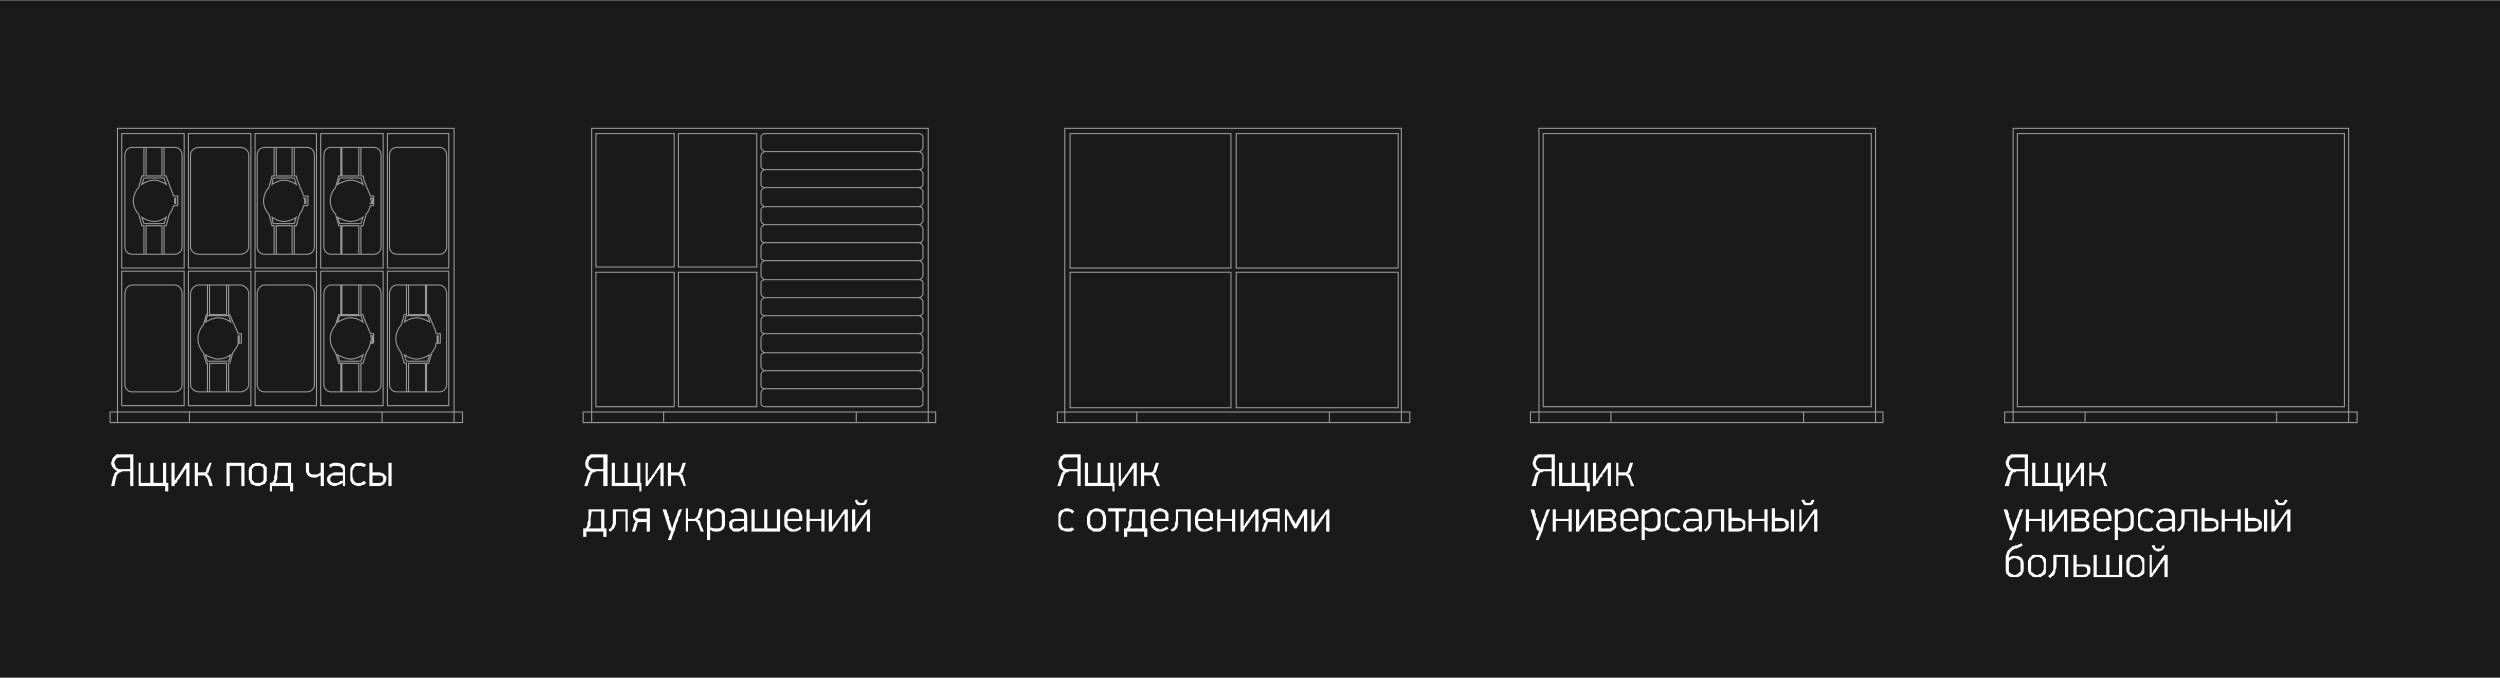 <?xml version="1.0" encoding="UTF-8"?>
<!DOCTYPE svg PUBLIC "-//W3C//DTD SVG 1.0//EN" "http://www.w3.org/TR/2001/REC-SVG-20010904/DTD/svg10.dtd">
<!-- Creator: CorelDRAW X8 -->
<svg xmlns="http://www.w3.org/2000/svg" xml:space="preserve" width="2729px" height="740px" version="1.0" style="shape-rendering:geometricPrecision; text-rendering:geometricPrecision; image-rendering:optimizeQuality; fill-rule:evenodd; clip-rule:evenodd"
viewBox="0 0 2362 640"
 xmlns:xlink="http://www.w3.org/1999/xlink">
 <defs>
  <style type="text/css">
   <![CDATA[
    .str0 {stroke:#999999;stroke-width:1.023}
    .fil1 {fill:none}
    .fil0 {fill:#1A1A1A}
    .fil2 {fill:white;fill-rule:nonzero}
   ]]>
  </style>
 </defs>
 <g id="Слой_x0020_1">
  <rect class="fil0" width="2362" height="640"/>
 </g>
 <g id="Слой_x0020_1_0">
  <g>
   <path class="fil1 str0" d="M1006 399l318 0 0 -278 -318 0 0 278zm-7 0l333 0 0 -10 -333 0 0 10zm75 0l182 0 0 -10 -182 0 0 10zm-515 0l318 0 0 -278 -318 0 0 278zm-8 0l333 0 0 -10 -333 0 0 10zm76 0l182 0 0 -10 -182 0 0 10zm-64 -147l74 0 0 -126 -74 0 0 126zm152 0l-74 0 0 -126 74 0 0 126zm-152 5l74 0 0 127 -74 0 0 -127zm152 0l-74 0 0 127 74 0 0 -127zm8 -131l145 0c2,0 4,1 4,3l0 10c0,2 -2,4 -4,4l-145 0c-2,0 -4,-2 -4,-4l0 -10c0,-2 2,-3 4,-3zm0 34l145 0c2,0 4,-1 4,-3l0 -10c0,-2 -2,-4 -4,-4l-145 0c-2,0 -4,2 -4,4l0 10c0,2 2,3 4,3zm0 35l145 0c2,0 4,-2 4,-4l0 -10c0,-2 -2,-4 -4,-4l-145 0c-2,0 -4,2 -4,4l0 10c0,2 2,4 4,4zm0 -35l145 0c2,0 4,2 4,4l0 10c0,2 -2,3 -4,3l-145 0c-2,0 -4,-1 -4,-3l0 -10c0,-2 2,-4 4,-4zm0 104l145 0c2,0 4,-2 4,-4l0 -10c0,-2 -2,-4 -4,-4l-145 0c-2,0 -4,2 -4,4l0 10c0,2 2,4 4,4zm0 -35l145 0c2,0 4,2 4,4l0 10c0,2 -2,3 -4,3l-145 0c-2,0 -4,-1 -4,-3l0 -10c0,-2 2,-4 4,-4zm0 -34l145 0c2,0 4,1 4,3l0 10c0,2 -2,4 -4,4l-145 0c-2,0 -4,-2 -4,-4l0 -10c0,-2 2,-3 4,-3zm0 34l145 0c2,0 4,-1 4,-3l0 -10c0,-2 -2,-4 -4,-4l-145 0c-2,0 -4,2 -4,4l0 10c0,2 2,3 4,3zm0 138l145 0c2,0 4,2 4,4l0 10c0,2 -2,3 -4,3l-145 0c-2,0 -4,-1 -4,-3l0 -10c0,-2 2,-4 4,-4zm0 -34l145 0c2,0 4,1 4,3l0 10c0,2 -2,4 -4,4l-145 0c-2,0 -4,-2 -4,-4l0 -10c0,-2 2,-3 4,-3zm0 34l145 0c2,0 4,-1 4,-3l0 -10c0,-2 -2,-4 -4,-4l-145 0c-2,0 -4,2 -4,4l0 10c0,2 2,3 4,3zm0 -103l145 0c2,0 4,1 4,3l0 10c0,2 -2,4 -4,4l-145 0c-2,0 -4,-2 -4,-4l0 -10c0,-2 2,-3 4,-3zm0 34l145 0c2,0 4,-1 4,-3l0 -10c0,-2 -2,-4 -4,-4l-145 0c-2,0 -4,2 -4,4l0 10c0,2 2,3 4,3zm0 35l145 0c2,0 4,-2 4,-4l0 -10c0,-2 -2,-4 -4,-4l-145 0c-2,0 -4,2 -4,4l0 10c0,2 2,4 4,4zm0 -35l145 0c2,0 4,2 4,4l0 10c0,2 -2,3 -4,3l-145 0c-2,0 -4,-1 -4,-3l0 -10c0,-2 2,-4 4,-4zm-612 101l318 0 0 -278 -318 0 0 278zm-7 0l333 0 0 -10 -333 0 0 10zm75 0l182 0 0 -10 -182 0 0 10zm-64 -146l59 0 0 -127 -59 0 0 127zm10 -114l40 0c4,0 7,3 7,7l0 87c0,4 -3,7 -7,7l-40 0c-4,0 -7,-3 -7,-7l0 -87c0,-4 3,-7 7,-7zm43 55l0 -9 -4 0c-1,-3 -5,-13 -7,-19l-2 0 0 -27 -2 0 0 27 -15 0 0 -27 -2 0 0 27 -2 0 -3 11 0 0c-3,3 -5,8 -5,13 0,4 2,9 5,12l0 0 3 11 2 0 0 27 2 0 0 -27 15 0 0 27 2 0 0 -27 2 0 3 -11 0 0c2,-2 3,-5 4,-8l4 0zm-2 -7l0 5 -1 0c0,0 0,-1 0,-2 0,-1 0,-2 0,-3l1 0zm-30 -19l19 0 2 6c-3,-2 -7,-4 -11,-4 -5,0 -9,2 -12,4l2 -6zm19 43l-19 0 -2 -6c3,2 7,4 12,4 4,0 8,-2 11,-4l-2 6zm23 42l59 0 0 -127 -59 0 0 127zm10 -114l39 0c4,0 8,3 8,7l0 87c0,4 -4,7 -8,7l-39 0c-4,0 -8,-3 -8,-7l0 -87c0,-4 4,-7 8,-7zm53 114l58 0 0 -127 -58 0 0 127zm9 -114l40 0c4,0 7,3 7,7l0 87c0,4 -3,7 -7,7l-40 0c-4,0 -7,-3 -7,-7l0 -87c0,-4 3,-7 7,-7zm53 114l59 0 0 -127 -59 0 0 127zm10 -114l40 0c4,0 7,3 7,7l0 87c0,4 -3,7 -7,7l-40 0c-4,0 -7,-3 -7,-7l0 -87c0,-4 3,-7 7,-7zm53 114l58 0 0 -127 -58 0 0 127zm9 -114l40 0c4,0 7,3 7,7l0 87c0,4 -3,7 -7,7l-40 0c-4,0 -7,-3 -7,-7l0 -87c0,-4 3,-7 7,-7zm-260 244l59 0 0 -127 -59 0 0 127zm10 -114l40 0c4,0 7,4 7,8l0 86c0,4 -3,7 -7,7l-40 0c-4,0 -7,-3 -7,-7l0 -86c0,-4 3,-8 7,-8zm53 114l59 0 0 -127 -59 0 0 127zm10 -114l39 0c4,0 8,4 8,8l0 86c0,4 -4,7 -8,7l-39 0c-4,0 -8,-3 -8,-7l0 -86c0,-4 4,-8 8,-8zm53 114l58 0 0 -127 -58 0 0 127zm9 -114l40 0c4,0 7,4 7,8l0 86c0,4 -3,7 -7,7l-40 0c-4,0 -7,-3 -7,-7l0 -86c0,-4 3,-8 7,-8zm174 114l-58 0 0 -127 58 0 0 127zm-9 -114l-40 0c-4,0 -7,4 -7,8l0 86c0,4 3,7 7,7l40 0c4,0 7,-3 7,-7l0 -86c0,-4 -3,-8 -7,-8zm-53 114l-59 0 0 -127 59 0 0 127zm-9 -114l-40 0c-4,0 -7,4 -7,8l0 86c0,4 3,7 7,7l40 0c4,0 7,-3 7,-7l0 -86c0,-4 -3,-8 -7,-8zm-62 -75l0 -9 -4 0c-1,-3 -6,-13 -7,-19l-2 0 0 -27 -2 0 0 27 -15 0 0 -27 -2 0 0 27 -2 0 -3 11 0 0c-3,3 -5,8 -5,13 0,4 2,9 5,12l0 0 3 11 2 0 0 27 2 0 0 -27 15 0 0 27 2 0 0 -27 2 0 3 -11 0 0c2,-2 3,-5 4,-8l4 0zm-2 -7l0 5 -2 0c1,0 1,-1 1,-2 0,-1 0,-2 -1,-3l2 0zm-31 -19l20 0 2 6c-3,-2 -7,-4 -12,-4 -4,0 -8,2 -11,4l1 -6zm20 43l-20 0 -1 -6c3,2 7,4 11,4 5,0 9,-2 12,-4l-2 6zm75 -17l0 -9 -3 0c-1,-3 -6,-13 -7,-19l-2 0 0 -27 -2 0 0 27 -16 0 0 -27 -1 0 0 27 -2 0 -3 11 0 0c-3,3 -5,8 -5,13 0,4 2,9 5,12l0 0 3 11 2 0 0 27 1 0 0 -27 16 0 0 27 2 0 0 -27 2 0 3 -11 0 0c2,-2 3,-5 4,-8l3 0zm-1 -7l0 5 -2 0c0,0 1,-1 1,-2 0,-1 -1,-2 -1,-3l2 0zm-31 -19l20 0 2 6c-3,-2 -7,-4 -12,-4 -4,0 -8,2 -12,4l2 -6zm20 43l-20 0 -2 -6c4,2 8,4 12,4 5,0 9,-2 12,-4l-2 6zm-113 113l0 -9 -3 0c-1,-3 -6,-13 -8,-18l-1 0 0 -28 -2 0 0 28 -16 0 0 -28 -2 0 0 28 -1 0 -3 10 0 0c-3,3 -5,8 -5,13 0,5 2,9 5,13l0 0 3 10 1 0 0 27 2 0 0 -27 16 0 0 27 2 0 0 -27 1 0 3 -10 0 0c2,-3 4,-5 5,-9l3 0zm-2 -7l0 6 -1 0c0,-1 0,-2 0,-3 0,-1 0,-2 0,-3l1 0zm-30 -19l20 0 2 6c-3,-2 -7,-4 -12,-4 -4,0 -8,2 -12,4l2 -6zm20 43l-20 0 -2 -6c4,2 8,4 12,4 5,0 9,-2 12,-4l-2 6zm137 -17l0 -9 -3 0c-1,-3 -6,-13 -7,-18l-2 0 0 -28 -2 0 0 28 -16 0 0 -28 -1 0 0 28 -2 0 -3 10 0 0c-3,3 -5,8 -5,13 0,5 2,9 5,13l0 0 3 10 2 0 0 27 1 0 0 -27 16 0 0 27 2 0 0 -27 2 0 3 -10 0 0c2,-3 3,-5 4,-9l3 0zm-1 -7l0 6 -2 0c0,-1 1,-2 1,-3 0,-1 -1,-2 -1,-3l2 0zm-31 -19l20 0 2 6c-3,-2 -7,-4 -12,-4 -4,0 -8,2 -12,4l2 -6zm20 43l-20 0 -2 -6c4,2 8,4 12,4 5,0 9,-2 12,-4l-2 6zm75 -17l0 -9 -4 0c0,-3 -5,-13 -7,-18l-2 0 0 -28 -1 0 0 28 -16 0 0 -28 -2 0 0 28 -2 0 -3 10 0 0c-3,3 -5,8 -5,13 0,5 2,9 5,13l0 0 3 10 2 0 0 27 2 0 0 -27 16 0 0 27 1 0 0 -27 2 0 3 -10 0 0c2,-3 4,-5 4,-9l4 0zm-2 -7l0 6 -1 0c0,-1 0,-2 0,-3 0,-1 0,-2 0,-3l1 0zm-30 -19l20 0 2 6c-4,-2 -8,-4 -12,-4 -5,0 -9,2 -12,4l2 -6zm20 43l-20 0 -2 -6c3,2 7,4 12,4 4,0 8,-2 12,-4l-2 6zm1050 58l318 0 0 -278 -318 0 0 278zm-8 0l333 0 0 -10 -333 0 0 10zm76 0l182 0 0 -10 -182 0 0 10zm-64 -15l310 0 0 -258 -310 0 0 258zm444 15l317 0 0 -278 -317 0 0 278zm-8 0l333 0 0 -10 -333 0 0 10zm76 0l181 0 0 -10 -181 0 0 10zm-64 -15l309 0 0 -258 -309 0 0 258zm-738 -258l153 0 0 127 -153 0 0 -127zm-5 0l-152 0 0 127 152 0 0 -127zm0 259l-152 0 0 -128 152 0 0 128zm5 0l153 0 0 -128 -153 0 0 128z"/>
  </g>
  <path class="fil2" d="M105 437c0,-1 1,-2 1,-3 0,-1 1,-2 2,-3 0,0 1,-1 2,-2 1,0 2,0 4,0l12 0 0 30 -3 0 0 -14 -7 0c-1,0 -1,1 -2,1 0,0 -1,0 -1,0 -1,1 -1,1 -2,2 0,0 -1,1 -1,2l-2 9 -3 0 2 -9c1,-1 1,-2 1,-3 1,-1 2,-2 3,-2 -2,-1 -3,-2 -4,-3 -1,-1 -2,-3 -2,-5zm3 0c0,1 1,2 1,3 0,1 1,1 1,2 1,0 1,0 2,1 1,0 2,0 3,0l8 0 0 -11 -9 0c-1,0 -3,0 -4,1 -1,1 -2,3 -2,4zm48 22l-25 0 0 -22 2 0 0 19 9 0 0 -19 3 0 0 19 9 0 0 -19 3 0 0 19 2 0 0 8 -3 0 0 -5zm9 -5c0,0 0,-1 1,-1 0,-1 1,-2 1,-2 1,-1 1,-1 1,-2 1,-1 1,-1 1,-1l7 -11 3 0 0 22 -3 0 0 -17 0 0c0,0 0,1 -1,1 0,1 -1,1 -1,2 -1,1 -1,1 -1,2 -1,0 -1,1 -1,1 -1,1 -1,1 -1,2 -1,0 -1,1 -1,1 -1,1 -1,2 -2,2 0,1 -1,2 -1,3 -1,0 -1,1 -2,1 0,1 0,1 0,2l-3 0 0 -22 3 0 0 17 0 0zm19 5l0 -22 3 0 0 9 4 0c1,0 1,0 1,0 1,0 1,0 2,0 0,0 0,-1 1,-1 0,0 0,-1 0,-2l3 -6 2 0 -2 6c0,1 -1,2 -1,3 0,1 -1,1 -2,1 1,1 2,1 2,2 1,1 1,2 2,3l2 7 -3 0 -2 -7c0,0 -1,-1 -1,-1 0,-1 -1,-1 -1,-1 0,-1 -1,-1 -1,-1 0,0 -1,0 -1,0l-5 0 0 10 -3 0zm44 0l0 -19 -11 0 0 19 -3 0 0 -22 17 0 0 22 -3 0zm24 -8c0,1 0,2 0,3 -1,1 -1,2 -2,3 -1,0 -2,1 -3,1 -1,1 -2,1 -3,1 -2,0 -3,0 -4,-1 -1,0 -2,-1 -3,-1 0,-1 -1,-2 -1,-3 -1,-1 -1,-2 -1,-3l0 -6c0,-1 0,-3 1,-4 0,0 1,-1 2,-2 0,-1 1,-1 2,-1 1,-1 2,-1 4,-1 1,0 2,0 3,1 1,0 2,0 3,1 1,1 1,2 2,2 0,1 0,3 0,4l0 6zm-3 -6c0,-1 0,-2 0,-2 0,-1 -1,-2 -1,-2 -1,-1 -2,-1 -2,-1 -1,0 -2,0 -2,0 -1,0 -2,0 -2,0 -1,0 -2,0 -2,1 -1,0 -1,1 -2,2 0,0 0,1 0,2l0 5c0,1 0,2 0,3 1,1 1,1 2,2 0,0 1,1 1,1 1,0 2,0 3,0 0,0 1,0 2,0 0,0 1,-1 2,-1 0,-1 1,-1 1,-2 0,-1 0,-2 0,-3l0 -5zm26 11c0,0 1,0 1,0 0,0 0,0 1,0l0 8 -3 0 0 -5 -17 0 0 5 -2 0 0 -8c0,0 0,0 1,0 0,0 0,0 0,0 1,0 1,-1 2,-1 0,-1 0,-1 1,-2 0,-1 0,-2 0,-3 0,-1 1,-2 1,-4 0,-1 0,-3 0,-4 0,-2 0,-3 0,-5l15 0 0 19zm-3 -16l-9 0 -1 6c0,3 0,5 0,6 -1,2 -1,3 -2,4l12 0 0 -16zm24 11c-2,0 -4,-1 -5,-2 -1,-1 -2,-3 -2,-5l0 -7 3 0 0 6c0,2 0,3 1,4 1,1 2,1 3,1 1,0 2,0 4,0 1,-1 2,-1 3,-2l0 -9 3 0 0 22 -3 0 0 -10c-2,1 -3,1 -4,2 -1,0 -2,0 -3,0zm28 5c-2,1 -4,2 -5,2 -1,1 -2,1 -3,1 -2,0 -4,-1 -5,-2 -1,-1 -2,-2 -2,-4 0,-2 0,-3 1,-3 0,-1 1,-2 2,-2 1,-1 1,-1 2,-1 1,-1 2,-1 3,-1l7 0 0 -2c0,-1 -1,-2 -2,-3 -1,-1 -2,-1 -4,-1 -1,0 -2,0 -3,0 -1,0 -2,1 -3,2l-1 -3c1,-1 2,-1 4,-2 1,0 2,0 3,0 3,0 5,1 7,2 1,1 1,3 1,5l0 15 -2 0 0 -3 0 0zm0 -7l-7 0c0,0 -1,0 -1,0 -1,0 -2,0 -2,0 -1,1 -1,1 -1,1 -1,1 -1,2 -1,3 0,1 1,2 1,2 1,1 2,1 3,1 1,0 2,0 2,0 1,0 2,0 2,-1 1,0 1,0 2,-1 1,0 1,0 2,0l0 -5zm15 -12c1,0 2,0 3,0 2,1 3,1 4,2l-2 2c-1,0 -2,-1 -3,-1 -1,0 -1,0 -2,0 -1,0 -1,0 -2,0 -1,0 -1,0 -2,1 0,0 -1,1 -1,2 0,0 -1,1 -1,2l0 5c0,1 1,2 1,3 0,1 1,1 1,2 1,0 1,1 2,1 1,0 1,0 2,0 1,0 2,0 2,0 1,-1 2,-1 3,-2l2 2c-1,1 -2,2 -4,2 -1,1 -2,1 -3,1 -1,0 -2,0 -4,-1 -1,0 -1,-1 -2,-1 -1,-1 -1,-2 -2,-3 0,-1 0,-2 0,-3l0 -6c0,-1 0,-2 0,-3 1,-1 1,-2 2,-3 1,-1 2,-1 3,-2 1,0 2,0 3,0zm28 22l0 -22 3 0 0 22 -3 0zm-5 -7c0,-1 0,-2 -1,-2 0,-1 -2,-1 -3,-1l-6 0 0 7 6 0c1,0 2,0 3,-1 1,-1 1,-1 1,-3zm-10 -6l6 0c1,0 2,0 3,1 1,0 2,0 2,1 1,1 1,1 2,2 0,1 0,1 0,2 0,2 -1,4 -2,5 -1,1 -3,2 -5,2l-9 0 0 -22 3 0 0 9z"/>
  <path class="fil2" d="M553 437c0,-1 0,-2 1,-3 0,-1 1,-2 1,-3 1,0 2,-1 3,-2 1,0 2,0 3,0l13 0 0 30 -4 0 0 -14 -7 0c0,0 -1,1 -1,1 -1,0 -1,0 -2,0 0,1 -1,1 -1,2 -1,0 -1,1 -1,2l-3 9 -3 0 3 -9c0,-1 1,-2 1,-3 1,-1 1,-2 2,-2 -2,-1 -3,-2 -4,-3 -1,-1 -1,-3 -1,-5zm3 0c0,1 0,2 0,3 1,1 1,1 2,2 0,0 1,0 2,1 1,0 1,0 2,0l8 0 0 -11 -8 0c-2,0 -3,0 -4,1 -1,1 -2,3 -2,4zm48 22l-26 0 0 -22 3 0 0 19 9 0 0 -19 3 0 0 19 9 0 0 -19 3 0 0 19 1 0 0 8 -2 0 0 -5zm8 -5c1,0 1,-1 1,-1 1,-1 1,-2 2,-2 0,-1 1,-1 1,-2 0,-1 1,-1 1,-1l7 -11 3 0 0 22 -3 0 0 -17 0 0c-1,0 -1,1 -1,1 -1,1 -1,1 -2,2 0,1 0,1 -1,2 0,0 -1,1 -1,1 0,1 0,1 -1,2 0,0 0,1 -1,1 0,1 -1,2 -1,2 -1,1 -1,2 -2,3 0,0 -1,1 -1,1 0,1 -1,1 -1,2l-2 0 0 -22 2 0 0 17 0 0zm19 5l0 -22 3 0 0 9 5 0c0,0 1,0 1,0 0,0 1,0 1,0 1,0 1,-1 1,-1 0,0 1,-1 1,-2l2 -6 3 0 -2 6c0,1 -1,2 -1,3 -1,1 -1,1 -2,1 1,1 2,1 2,2 0,1 1,2 1,3l2 7 -2 0 -3 -7c0,0 0,-1 0,-1 -1,-1 -1,-1 -1,-1 -1,-1 -1,-1 -1,-1 -1,0 -1,0 -2,0l-5 0 0 10 -3 0zm-60 40c1,0 1,0 1,0 0,0 1,0 1,0l0 8 -3 0 0 -5 -16 0 0 5 -3 0 0 -8c0,0 1,0 1,0 0,0 0,0 1,0 0,0 1,0 1,-1 0,0 1,-1 1,-2 0,-1 0,-2 0,-3 1,-1 1,-2 1,-3 0,-2 0,-3 0,-5 0,-1 0,-3 0,-4l15 0 0 18zm-3 -16l-9 0 -1 7c0,2 0,4 0,6 0,1 -1,2 -2,3l12 0 0 -16zm14 0l0 7c0,2 0,4 0,5 -1,1 -1,3 -2,4 0,0 -1,1 -2,2 0,0 -1,1 -2,1l-1 -2c0,0 1,-1 2,-1 0,-1 1,-1 1,-2 0,-1 1,-2 1,-3 0,-1 0,-3 0,-4l0 -9 14 0 0 21 -2 0 0 -19 -9 0zm16 4c0,-1 0,-2 0,-3 0,0 1,-1 1,-2 1,0 2,-1 3,-1 0,0 1,-1 2,-1l10 0 0 22 -3 0 0 -9 -6 0c0,0 -1,0 -2,0 -1,1 -1,2 -1,3l-2 6 -3 0 2 -6c0,-1 0,-2 1,-2 0,-1 1,-2 1,-2 -1,0 -2,-1 -2,-2 -1,-1 -1,-2 -1,-3zm2 0c0,1 1,2 2,2 1,1 2,1 3,1l6 0 0 -7 -6 0c-2,0 -2,0 -3,1 -1,1 -2,2 -2,3zm31 23l3 -8 -2 -2 -6 -19 3 0c0,0 1,1 1,1 0,1 0,2 1,3 0,1 0,2 1,3 0,1 0,2 0,2l3 9 0 0 3 -9c0,0 1,-1 1,-2 0,-1 1,-2 1,-3 0,-1 1,-2 1,-3 0,0 1,-1 1,-1l3 0c-1,0 -1,2 -2,3 0,2 -1,3 -2,5 0,2 -1,4 -2,6 -1,3 -1,5 -2,7 -1,2 -1,3 -2,5 0,1 -1,3 -1,3l-3 0zm17 -8l0 -22 2 0 0 10 5 0c0,0 1,0 1,0 1,0 1,-1 1,-1 1,0 1,0 1,-1 1,0 1,-1 1,-1l2 -7 3 0 -2 7c0,1 -1,2 -1,2 -1,1 -1,1 -2,2 1,0 2,0 2,1 1,1 1,2 1,3l3 7 -3 0 -2 -6c-1,-1 -1,-2 -1,-2 0,-1 -1,-1 -1,-1 0,0 -1,-1 -1,-1 -1,0 -1,0 -2,0l-5 0 0 10 -2 0zm22 -21l1 2c1,-1 2,-1 2,-1 1,-1 2,-1 2,-1 1,0 1,-1 2,-1 0,0 1,0 1,0 2,0 4,1 5,2 2,1 2,3 2,6l0 7c0,2 -1,4 -2,5 -1,1 -3,2 -5,2 -1,0 -2,0 -3,0 -1,0 -3,-1 -4,-2l0 10 -3 0 0 -29 2 0zm1 17c1,0 3,1 4,1 1,0 2,0 2,0 2,0 3,0 4,-1 1,-1 1,-2 1,-4l0 -6c0,-2 0,-3 -1,-4 -1,-1 -2,-1 -3,-1 0,0 -1,0 -2,0 0,0 -1,1 -1,1 -1,0 -2,0 -2,1 -1,0 -2,1 -2,1l0 12zm32 1c-2,2 -3,2 -5,3 -1,0 -2,0 -3,0 -2,0 -3,0 -4,-2 -2,-1 -2,-2 -2,-4 0,-1 0,-2 0,-3 1,-1 2,-2 2,-2 1,-1 2,-1 3,-1 1,0 1,0 2,0l7 0 0 -2c0,-2 0,-3 -1,-4 -1,-1 -3,-1 -4,-1 -1,0 -2,0 -3,0 -1,0 -2,1 -3,2l-2 -2c1,-1 3,-2 4,-2 1,-1 3,-1 4,-1 3,0 5,1 6,2 1,1 2,3 2,6l0 14 -3 0 0 -2 0 -1zm0 -7l-6 0c-1,0 -1,0 -2,0 -1,0 -1,0 -2,1 0,0 -1,0 -1,1 0,0 0,1 0,2 0,1 0,2 1,3 1,0 2,0 3,0 0,0 1,0 2,0 0,0 1,0 2,0 0,-1 1,-1 1,-1 1,-1 2,-1 2,-1l0 -5zm34 -11l0 21 -27 0 0 -21 3 0 0 18 9 0 0 -18 3 0 0 18 9 0 0 -18 3 0zm7 11l0 2c0,1 0,2 1,3 0,0 0,1 1,1 0,1 1,1 2,1 0,0 1,1 2,1 1,0 2,-1 3,-1 1,0 2,-1 3,-2l1 2c-1,1 -2,2 -3,2 -1,1 -3,1 -4,1 -1,0 -2,0 -3,0 -2,-1 -2,-1 -3,-2 -1,-1 -2,-1 -2,-2 -1,-1 -1,-2 -1,-4l0 -6c0,-1 0,-2 1,-3 0,-1 1,-2 2,-3 0,0 1,-1 2,-1 1,-1 2,-1 4,-1 1,0 2,0 3,1 1,0 2,1 3,1 0,1 1,2 1,3 1,1 1,2 1,3l0 4 -14 0zm11 -3c0,-1 0,-2 0,-3 -1,-1 -1,-1 -1,-2 -1,0 -2,-1 -2,-1 -1,0 -2,0 -2,0 -1,0 -2,0 -2,0 -1,0 -2,1 -2,1 -1,1 -1,1 -1,2 -1,1 -1,2 -1,3l0 1 11 0 0 -1zm21 13l0 -10 -11 0 0 10 -3 0 0 -21 3 0 0 9 11 0 0 -9 3 0 0 21 -3 0zm10 -5c1,0 1,0 1,-1 1,-1 1,-1 2,-2 0,-1 1,-1 1,-2 0,0 1,-1 1,-1l7 -10 3 0 0 21 -3 0 0 -17 0 0c-1,0 -1,1 -1,1 -1,1 -1,2 -2,2 0,1 0,2 -1,2 0,1 -1,1 -1,2 0,0 0,0 -1,1 0,0 0,1 -1,2 0,0 -1,1 -1,2 -1,0 -1,1 -2,2 0,0 -1,1 -1,2 0,0 -1,1 -1,1l-3 0 0 -21 3 0 0 16 0 0zm22 0c0,0 1,0 1,-1 0,-1 1,-1 1,-2 1,-1 1,-1 2,-2 0,0 0,-1 0,-1l8 -10 2 0 0 21 -3 0 0 -17 0 0c0,0 0,1 -1,1 0,1 0,2 -1,2 0,1 -1,2 -1,2 -1,1 -1,1 -1,2 0,0 -1,0 -1,1 0,0 -1,1 -1,2 -1,0 -1,1 -2,2 0,0 -1,1 -1,2 -1,0 -1,1 -1,2 -1,0 -1,1 -1,1l-3 0 0 -21 3 0 0 16 0 0zm2 -25c0,1 1,2 1,2 1,1 2,1 3,1 1,0 2,0 2,-1 1,0 1,-1 1,-2l3 0c-1,1 -1,1 -1,2 0,0 0,1 -1,2 0,0 -1,1 -2,1 0,0 -1,0 -2,0 -1,0 -2,0 -3,0 -1,0 -1,-1 -2,-1 0,-1 -1,-2 -1,-2 0,-1 0,-1 0,-2l2 0z"/>
  <path class="fil2" d="M1000 437c0,-1 0,-2 1,-3 0,-1 1,-2 1,-3 1,0 2,-1 3,-2 1,0 2,0 4,0l12 0 0 30 -3 0 0 -14 -8 0c0,0 -1,1 -1,1 -1,0 -1,0 -2,0 0,1 -1,1 -1,2 -1,0 -1,1 -1,2l-3 9 -3 0 3 -9c0,-1 1,-2 1,-3 1,-1 1,-2 2,-2 -1,-1 -3,-2 -4,-3 0,-1 -1,-3 -1,-5zm3 0c0,1 0,2 1,3 0,1 0,1 1,2 0,0 1,0 2,1 1,0 1,0 2,0l9 0 0 -11 -9 0c-2,0 -3,0 -4,1 -1,1 -2,3 -2,4zm48 22l-26 0 0 -22 3 0 0 19 9 0 0 -19 3 0 0 19 9 0 0 -19 3 0 0 19 1 0 0 8 -2 0 0 -5zm9 -5c0,0 0,-1 0,-1 1,-1 1,-2 2,-2 0,-1 1,-1 1,-2 0,-1 1,-1 1,-1l7 -11 3 0 0 22 -3 0 0 -17 0 0c0,0 -1,1 -1,1 -1,1 -1,1 -1,2 -1,1 -1,1 -2,2 0,0 0,1 -1,1 0,1 0,1 -1,2 0,0 0,1 -1,1 0,1 -1,2 -1,2 -1,1 -1,2 -2,3 0,0 -1,1 -1,1 0,1 -1,1 -1,2l-2 0 0 -22 2 0 0 17 1 0zm18 5l0 -22 3 0 0 9 5 0c0,0 1,0 1,0 0,0 1,0 1,0 1,0 1,-1 1,-1 1,0 1,-1 1,-2l2 -6 3 0 -2 6c0,1 -1,2 -1,3 -1,1 -1,1 -2,1 1,1 2,1 2,2 0,1 1,2 1,3l3 7 -3 0 -3 -7c0,0 0,-1 0,-1 -1,-1 -1,-1 -1,-1 -1,-1 -1,-1 -1,-1 -1,0 -1,0 -2,0l-5 0 0 10 -3 0zm-70 21c1,0 2,0 4,1 1,0 2,1 3,2l-2 2c-1,-1 -2,-2 -3,-2 0,0 -1,0 -2,0 -1,0 -1,0 -2,0 -1,0 -1,1 -2,1 0,1 -1,1 -1,2 0,1 -1,2 -1,3l0 5c0,1 1,2 1,2 0,1 1,2 1,2 1,1 1,1 2,1 1,0 1,0 2,0 1,0 2,0 3,0 0,0 1,-1 2,-1l2 2c-1,1 -2,1 -3,2 -2,0 -3,0 -4,0 -1,0 -2,0 -3,-1 -1,0 -2,0 -3,-1 -1,-1 -1,-2 -2,-3 0,0 0,-1 0,-3l0 -6c0,-1 0,-2 0,-3 1,-1 1,-2 2,-3 1,0 2,-1 3,-1 1,-1 2,-1 3,-1zm37 14c0,2 -1,3 -1,4 0,1 -1,1 -2,2 -1,1 -1,1 -3,2 -1,0 -2,0 -3,0 -1,0 -2,0 -3,0 -1,-1 -2,-1 -3,-2 -1,-1 -2,-1 -2,-2 0,-1 -1,-2 -1,-4l0 -6c0,-1 1,-2 1,-3 1,-1 1,-2 2,-3 1,0 2,-1 3,-1 1,-1 2,-1 3,-1 1,0 2,0 4,1 1,0 1,1 2,1 1,1 2,2 2,3 0,1 1,2 1,3l0 6zm-3 -5c0,-1 0,-2 -1,-3 0,-1 0,-1 -1,-2 -1,0 -1,-1 -2,-1 -1,0 -1,0 -2,0 -1,0 -1,0 -2,0 -1,0 -1,1 -2,1 0,1 -1,1 -1,2 -1,1 -1,2 -1,3l0 5c0,1 0,2 1,2 0,1 0,2 1,2 1,1 1,1 2,1 1,0 1,0 2,0 1,0 2,0 2,0 1,0 1,0 2,-1 1,0 1,-1 1,-2 1,0 1,-1 1,-2l0 -5zm15 -6l0 19 -3 0 0 -19 -7 0 0 -3 17 0 0 3 -7 0zm25 16c0,0 1,0 1,0 0,0 1,0 1,0l0 8 -3 0 0 -5 -16 0 0 5 -3 0 0 -8c0,0 1,0 1,0 0,0 0,0 1,0 0,0 1,0 1,-1 0,0 1,-1 1,-2 0,-1 0,-2 0,-3 1,-1 1,-2 1,-3 0,-2 0,-3 0,-5 0,-1 0,-3 0,-4l15 0 0 18zm-3 -16l-9 0 -1 7c0,2 0,4 0,6 0,1 -1,2 -2,3l12 0 0 -16zm11 9l0 2c0,1 0,2 1,3 0,0 1,1 1,1 1,1 1,1 2,1 1,0 1,1 2,1 1,0 2,-1 3,-1 1,0 2,-1 3,-2l2 2c-1,1 -3,2 -4,2 -1,1 -2,1 -4,1 -1,0 -2,0 -3,0 -1,-1 -2,-1 -3,-2 -1,-1 -1,-1 -2,-2 0,-1 -1,-2 -1,-4l0 -6c0,-1 1,-2 1,-3 1,-1 1,-2 2,-3 1,0 1,-1 3,-1 1,-1 2,-1 3,-1 1,0 2,0 3,1 1,0 2,1 3,1 1,1 1,2 2,3 0,1 0,2 0,3l0 4 -14 0zm11 -3c0,-1 0,-2 0,-3 0,-1 -1,-1 -1,-2 -1,0 -1,-1 -2,-1 -1,0 -1,0 -2,0 -1,0 -2,0 -2,0 -1,0 -1,1 -2,1 -1,1 -1,1 -1,2 -1,1 -1,2 -1,3l0 1 11 0 0 -1zm12 -6l0 7c0,2 0,4 0,5 0,1 -1,3 -1,4 -1,0 -1,1 -2,2 -1,0 -2,1 -3,1l-1 -2c1,0 2,-1 2,-1 1,-1 1,-1 2,-2 0,-1 0,-2 0,-3 1,-1 1,-3 1,-4l0 -9 14 0 0 21 -3 0 0 -19 -9 0zm19 9l0 2c0,1 0,2 1,3 0,0 1,1 1,1 1,1 1,1 2,1 1,0 1,1 2,1 1,0 2,-1 3,-1 1,0 2,-1 3,-2l2 2c-1,1 -3,2 -4,2 -1,1 -2,1 -4,1 -1,0 -2,0 -3,0 -1,-1 -2,-1 -3,-2 -1,-1 -1,-1 -2,-2 0,-1 -1,-2 -1,-4l0 -6c0,-1 1,-2 1,-3 1,-1 1,-2 2,-3 1,0 1,-1 3,-1 1,-1 2,-1 3,-1 1,0 2,0 3,1 1,0 2,1 3,1 1,1 1,2 2,3 0,1 0,2 0,3l0 4 -14 0zm11 -3c0,-1 0,-2 0,-3 0,-1 -1,-1 -1,-2 -1,0 -1,-1 -2,-1 -1,0 -1,0 -2,0 -1,0 -1,0 -2,0 -1,0 -1,1 -2,1 0,1 -1,1 -1,2 -1,1 -1,2 -1,3l0 1 11 0 0 -1zm21 13l0 -10 -11 0 0 10 -3 0 0 -21 3 0 0 9 11 0 0 -9 3 0 0 21 -3 0zm11 -5c0,0 0,0 1,-1 0,-1 0,-1 1,-2 0,-1 1,-1 1,-2 1,0 1,-1 1,-1l7 -10 3 0 0 21 -3 0 0 -17 0 0c0,0 -1,1 -1,1 0,1 -1,2 -1,2 -1,1 -1,2 -2,2 0,1 0,1 -1,2 0,0 0,0 0,1 -1,0 -1,1 -2,2 0,0 -1,1 -1,2 -1,0 -1,1 -2,2 0,0 0,1 -1,2 0,0 0,1 -1,1l-2 0 0 -21 3 0 0 16 0 0zm18 -10c0,-1 0,-2 0,-3 1,0 1,-1 2,-2 0,0 1,-1 2,-1 1,0 2,-1 3,-1l9 0 0 22 -2 0 0 -9 -6 0c-1,0 -2,0 -3,0 0,1 -1,2 -1,3l-2 6 -3 0 2 -6c0,-1 0,-2 1,-2 0,-1 1,-2 2,-2 -2,0 -2,-1 -3,-2 -1,-1 -1,-2 -1,-3zm3 0c0,1 0,2 1,2 1,1 2,1 3,1l7 0 0 -7 -7 0c-1,0 -2,0 -3,1 -1,1 -1,2 -1,3zm36 0c0,0 -1,0 -1,1 0,0 0,1 -1,1 0,1 0,1 -1,2 0,0 0,1 0,1l-4 7 -2 0 -3 -5 -3 -7 -1 0 0 15 -2 0 0 -21 2 0 5 8c0,0 0,1 0,1 1,1 1,2 2,2 0,1 0,2 1,2 0,1 0,1 0,1l3 -6c1,0 1,-1 1,-2 1,0 1,-1 2,-2 0,-1 1,-2 1,-3 1,0 1,-1 1,-1l3 0 0 21 -3 0 0 -15 0 0zm10 10c0,0 1,0 1,-1 0,-1 1,-1 1,-2 1,-1 1,-1 2,-2 0,0 0,-1 0,-1l8 -10 2 0 0 21 -3 0 0 -17 0 0c0,0 0,1 -1,1 0,1 -1,2 -1,2 0,1 -1,2 -1,2 -1,1 -1,1 -1,2 0,0 -1,0 -1,1 0,0 -1,1 -1,2 -1,0 -1,1 -2,2 0,0 -1,1 -1,2 -1,0 -1,1 -1,2 -1,0 -1,1 -1,1l-3 0 0 -21 3 0 0 16 0 0z"/>
  <path class="fil2" d="M1448 437c0,-1 1,-2 1,-3 0,-1 1,-2 1,-3 1,0 2,-1 3,-2 1,0 2,0 4,0l12 0 0 30 -3 0 0 -14 -7 0c-1,0 -2,1 -2,1 -1,0 -1,0 -2,0 0,1 -1,1 -1,2 0,0 -1,1 -1,2l-2 9 -4 0 3 -9c0,-1 1,-2 1,-3 1,-1 2,-2 3,-2 -2,-1 -4,-2 -4,-3 -1,-1 -2,-3 -2,-5zm3 0c0,1 0,2 1,3 0,1 0,1 1,2 1,0 1,0 2,1 1,0 2,0 2,0l9 0 0 -11 -9 0c-2,0 -3,0 -4,1 -1,1 -2,3 -2,4zm48 22l-26 0 0 -22 3 0 0 19 9 0 0 -19 3 0 0 19 9 0 0 -19 3 0 0 19 2 0 0 8 -3 0 0 -5zm9 -5c0,0 0,-1 1,-1 0,-1 0,-2 1,-2 0,-1 1,-1 1,-2 1,-1 1,-1 1,-1l7 -11 3 0 0 22 -3 0 0 -17 0 0c0,0 -1,1 -1,1 0,1 -1,1 -1,2 -1,1 -1,1 -2,2 0,0 0,1 -1,1 0,1 0,1 0,2 -1,0 -1,1 -2,1 0,1 -1,2 -1,2 -1,1 -1,2 -1,3 -1,0 -1,1 -2,1 0,1 0,1 -1,2l-2 0 0 -22 3 0 0 17 0 0zm19 5l0 -22 2 0 0 9 5 0c0,0 1,0 1,0 1,0 1,0 1,0 1,0 1,-1 1,-1 1,0 1,-1 1,-2l2 -6 3 0 -2 6c0,1 -1,2 -1,3 -1,1 -1,1 -2,1 1,1 2,1 2,2 1,1 1,2 1,3l3 7 -3 0 -2 -7c-1,0 -1,-1 -1,-1 0,-1 -1,-1 -1,-1 0,-1 -1,-1 -1,-1 -1,0 -1,0 -2,0l-5 0 0 10 -2 0zm-76 51l3 -8 -2 -2 -6 -19 3 0c0,0 1,1 1,1 0,1 0,2 1,3 0,1 0,2 0,3 1,1 1,2 1,2l3 9 0 0 3 -9c0,0 1,-1 1,-2 0,-1 1,-2 1,-3 0,-1 1,-2 1,-3 0,0 1,-1 1,-1l3 0c-1,0 -1,2 -2,3 0,2 -1,3 -2,5 0,2 -1,4 -2,6 -1,3 -1,5 -2,7 -1,2 -1,3 -2,5 -1,1 -1,3 -1,3l-3 0zm31 -8l0 -10 -12 0 0 10 -3 0 0 -21 3 0 0 9 12 0 0 -9 3 0 0 21 -3 0zm10 -5c0,0 0,0 1,-1 0,-1 1,-1 1,-2 0,-1 1,-1 1,-2 1,0 1,-1 1,-1l7 -10 3 0 0 21 -3 0 0 -17 0 0c0,0 0,1 -1,1 0,1 -1,2 -1,2 -1,1 -1,2 -1,2 -1,1 -1,1 -1,2 -1,0 -1,0 -1,1 -1,0 -1,1 -1,2 -1,0 -1,1 -2,2 0,0 -1,1 -1,2 -1,0 -1,1 -2,2 0,0 0,1 0,1l-3 0 0 -21 3 0 0 16 0 0zm35 -1c0,0 0,1 0,2 -1,1 -1,1 -2,2 0,0 -1,1 -2,1 0,1 -1,1 -3,1l-10 0 0 -21 10 0c1,0 2,0 3,0 1,0 2,1 2,1 1,1 1,1 1,2 1,1 1,1 1,2 0,1 -1,2 -1,3 0,0 -1,1 -2,2 0,0 1,0 1,1 1,0 1,0 1,1 1,0 1,1 1,1 0,1 0,1 0,2zm-3 0c0,-1 0,-1 0,-2 0,0 -1,-1 -1,-1 0,0 -1,-1 -1,-1 -1,0 -1,0 -2,0l-7 0 0 7 7 0c1,0 2,0 3,-1 1,0 1,-1 1,-2zm0 -10c0,0 0,-1 -1,-1 0,-1 0,-1 0,-1 -1,0 -1,-1 -2,-1 0,0 -1,0 -1,0l-7 0 0 6 7 0c1,0 2,0 3,0 0,-1 1,-2 1,-3zm10 6l0 2c0,1 0,2 0,3 0,0 1,1 1,1 1,1 2,1 2,1 1,0 2,1 3,1 1,0 1,-1 2,-1 1,0 2,-1 3,-2l2 2c-1,1 -2,2 -4,2 -1,1 -2,1 -4,1 -1,0 -2,0 -3,0 -1,-1 -2,-1 -3,-2 0,-1 -1,-1 -1,-2 -1,-1 -1,-2 -1,-4l0 -6c0,-1 0,-2 0,-3 1,-1 1,-2 2,-3 1,0 2,-1 3,-1 1,-1 2,-1 3,-1 2,0 3,0 4,1 1,0 2,1 2,1 1,1 2,2 2,3 0,1 1,2 1,3l0 4 -14 0zm11 -3c0,-1 0,-2 -1,-3 0,-1 0,-1 -1,-2 0,0 -1,-1 -2,-1 0,0 -1,0 -2,0 0,0 -1,0 -2,0 0,0 -1,1 -2,1 0,1 -1,1 -1,2 0,1 0,2 0,3l0 1 11 0 0 -1zm9 -8l0 2c1,-1 2,-1 3,-1 1,-1 1,-1 2,-1 0,0 1,-1 1,-1 1,0 1,0 2,0 2,0 3,1 5,2 1,1 2,3 2,6l0 7c0,2 -1,4 -2,5 -2,1 -4,2 -6,2 -1,0 -2,0 -3,0 -1,0 -2,-1 -4,-2l0 10 -3 0 0 -29 3 0zm0 17c2,0 3,1 4,1 1,0 2,0 3,0 1,0 3,0 3,-1 1,-1 2,-2 2,-4l0 -6c0,-2 -1,-3 -1,-4 -1,-1 -2,-1 -4,-1 0,0 0,0 -1,0 -1,0 -1,1 -2,1 -1,0 -1,0 -2,1 0,0 -1,1 -2,1l0 12zm27 -18c1,0 2,0 4,1 1,0 2,1 3,2l-2 2c-1,-1 -2,-2 -3,-2 0,0 -1,0 -2,0 -1,0 -1,0 -2,0 -1,0 -1,1 -2,1 0,1 -1,1 -1,2 0,1 -1,2 -1,3l0 5c0,1 1,2 1,2 0,1 1,2 1,2 1,1 1,1 2,1 1,0 1,0 2,0 1,0 2,0 3,0 1,0 1,-1 2,-1l2 2c-1,1 -2,1 -3,2 -2,0 -3,0 -4,0 -1,0 -2,0 -3,-1 -1,0 -2,0 -3,-1 -1,-1 -1,-2 -2,-3 0,0 0,-1 0,-3l0 -6c0,-1 0,-2 0,-3 1,-1 1,-2 2,-3 1,0 2,-1 3,-1 1,-1 2,-1 3,-1zm24 19c-2,2 -4,2 -5,3 -1,0 -2,0 -3,0 -2,0 -4,0 -5,-2 -1,-1 -2,-2 -2,-4 0,-1 1,-2 1,-3 1,-1 1,-2 2,-2 1,-1 1,-1 2,-1 1,0 2,0 3,0l7 0 0 -2c0,-2 -1,-3 -2,-4 -1,-1 -2,-1 -4,-1 -1,0 -2,0 -3,0 -1,0 -2,1 -3,2l-1 -2c1,-1 2,-2 4,-2 1,-1 2,-1 4,-1 2,0 4,1 6,2 1,1 2,3 2,6l0 14 -3 0 0 -2 0 -1zm0 -7l-7 0c0,0 -1,0 -1,0 -1,0 -1,0 -2,1 0,0 -1,0 -1,1 -1,0 -1,1 -1,2 0,1 1,2 1,3 1,0 2,0 4,0 0,0 1,0 1,0 1,0 2,0 2,0 1,-1 2,-1 2,-1 1,-1 1,-1 2,-1l0 -5zm12 -9l0 7c0,2 0,4 0,5 -1,1 -1,3 -2,4 0,0 -1,1 -2,2 0,0 -1,1 -2,1l-1 -2c1,0 1,-1 2,-1 0,-1 1,-1 1,-2 1,-1 1,-2 1,-3 0,-1 0,-3 0,-4l0 -9 15 0 0 21 -3 0 0 -19 -9 0zm30 13c0,-1 -1,-2 -1,-3 -1,-1 -2,-1 -4,-1l-6 0 0 7 6 0c2,0 3,0 4,-1 0,0 1,-1 1,-2zm-11 -7l6 0c2,0 3,1 4,1 0,0 1,1 2,1 0,1 1,1 1,2 0,1 0,2 0,3 0,2 0,3 -1,4 -2,1 -3,2 -6,2l-9 0 0 -22 3 0 0 9zm31 13l0 -10 -12 0 0 10 -3 0 0 -21 3 0 0 9 12 0 0 -9 3 0 0 21 -3 0zm25 0l0 -21 3 0 0 21 -3 0zm-5 -6c0,-1 0,-2 -1,-3 0,-1 -1,-1 -3,-1l-6 0 0 7 6 0c1,0 2,0 3,-1 1,0 1,-1 1,-2zm-10 -7l6 0c1,0 2,1 3,1 1,0 2,1 2,1 1,1 2,1 2,2 0,1 0,2 0,3 0,2 0,3 -2,4 -1,1 -3,2 -5,2l-9 0 0 -22 3 0 0 9zm25 8c1,0 1,0 1,-1 1,-1 1,-1 2,-2 0,-1 1,-1 1,-2 0,0 1,-1 1,-1l7 -10 3 0 0 21 -3 0 0 -17 0 0c-1,0 -1,1 -1,1 -1,1 -1,2 -2,2 0,1 0,2 -1,2 0,1 -1,1 -1,2 0,0 0,0 -1,1 0,0 0,1 -1,2 0,0 -1,1 -1,2 -1,0 -1,1 -2,2 0,0 -1,1 -1,2 0,0 -1,1 -1,1l-2 0 0 -21 2 0 0 16 0 0zm3 -25c0,1 0,2 1,2 0,1 1,1 2,1 1,0 2,0 3,-1 0,0 0,-1 1,-2l2 0c0,1 0,1 0,2 -1,0 -1,1 -1,2 -1,0 -2,1 -2,1 -1,0 -2,0 -3,0 -1,0 -2,0 -3,0 0,0 -1,-1 -1,-1 -1,-1 -1,-2 -1,-2 -1,-1 -1,-1 -1,-2l3 0z"/>
  <path class="fil2" d="M1895 437c0,-1 0,-2 1,-3 0,-1 1,-2 1,-3 1,0 2,-1 3,-2 1,0 2,0 4,0l12 0 0 30 -3 0 0 -14 -7 0c-1,0 -2,1 -2,1 -1,0 -1,0 -2,0 0,1 -1,1 -1,2 0,0 -1,1 -1,2l-2 9 -4 0 3 -9c0,-1 1,-2 1,-3 1,-1 1,-2 2,-2 -1,-1 -3,-2 -3,-3 -1,-1 -2,-3 -2,-5zm3 0c0,1 0,2 1,3 0,1 0,1 1,2 1,0 1,0 2,1 1,0 2,0 2,0l9 0 0 -11 -9 0c-2,0 -3,0 -4,1 -1,1 -2,3 -2,4zm48 22l-26 0 0 -22 3 0 0 19 9 0 0 -19 3 0 0 19 9 0 0 -19 3 0 0 19 2 0 0 8 -3 0 0 -5zm9 -5c0,0 0,-1 1,-1 0,-1 0,-2 1,-2 0,-1 1,-1 1,-2 1,-1 1,-1 1,-1l7 -11 3 0 0 22 -3 0 0 -17 0 0c0,0 -1,1 -1,1 0,1 -1,1 -1,2 -1,1 -1,1 -2,2 0,0 0,1 -1,1 0,1 0,1 0,2 -1,0 -1,1 -2,1 0,1 -1,2 -1,2 -1,1 -1,2 -2,3 0,0 0,1 -1,1 0,1 0,1 -1,2l-2 0 0 -22 3 0 0 17 0 0zm19 5l0 -22 2 0 0 9 5 0c0,0 1,0 1,0 1,0 1,0 1,0 1,0 1,-1 1,-1 1,0 1,-1 1,-2l2 -6 3 0 -2 6c0,1 -1,2 -1,3 -1,1 -1,1 -2,1 1,1 2,1 2,2 1,1 1,2 1,3l3 7 -3 0 -2 -7c-1,0 -1,-1 -1,-1 0,-1 -1,-1 -1,-1 0,-1 -1,-1 -1,-1 -1,0 -1,0 -2,0l-5 0 0 10 -2 0zm-76 51l3 -8 -2 -2 -6 -19 3 0c0,0 0,1 1,1 0,1 0,2 1,3 0,1 0,2 0,3 1,1 1,2 1,2l3 9 0 0 3 -9c0,0 1,-1 1,-2 0,-1 1,-2 1,-3 0,-1 1,-2 1,-3 0,0 0,-1 1,-1l3 0c-1,0 -1,2 -2,3 0,2 -1,3 -2,5 0,2 -1,4 -2,6 -1,3 -1,5 -2,7 -1,2 -1,3 -2,5 -1,1 -1,3 -1,3l-3 0zm31 -8l0 -10 -12 0 0 10 -3 0 0 -21 3 0 0 9 12 0 0 -9 3 0 0 21 -3 0zm10 -5c0,0 0,0 1,-1 0,-1 1,-1 1,-2 0,-1 1,-1 1,-2 1,0 1,-1 1,-1l7 -10 3 0 0 21 -3 0 0 -17 0 0c0,0 -1,1 -1,1 0,1 -1,2 -1,2 -1,1 -1,2 -1,2 -1,1 -1,1 -1,2 -1,0 -1,0 -1,1 -1,0 -1,1 -2,2 0,0 0,1 -1,2 0,0 -1,1 -1,2 -1,0 -1,1 -2,2 0,0 0,1 0,1l-3 0 0 -21 3 0 0 16 0 0zm35 -1c0,0 0,1 0,2 -1,1 -1,1 -2,2 0,0 -1,1 -2,1 -1,1 -1,1 -3,1l-10 0 0 -21 10 0c1,0 2,0 3,0 1,0 2,1 2,1 1,1 1,1 1,2 1,1 1,1 1,2 0,1 -1,2 -1,3 0,0 -1,1 -2,2 0,0 1,0 1,1 1,0 1,0 1,1 1,0 1,1 1,1 0,1 0,1 0,2zm-3 0c0,-1 0,-1 0,-2 0,0 -1,-1 -1,-1 0,0 -1,-1 -1,-1 -1,0 -1,0 -2,0l-7 0 0 7 7 0c1,0 2,0 3,-1 1,0 1,-1 1,-2zm0 -10c0,0 0,-1 -1,-1 0,-1 0,-1 -1,-1 0,0 0,-1 -1,-1 0,0 -1,0 -1,0l-7 0 0 6 7 0c1,0 2,0 3,0 0,-1 1,-2 1,-3zm10 6l0 2c0,1 0,2 0,3 0,0 1,1 1,1 1,1 2,1 2,1 1,0 2,1 3,1 0,0 1,-1 2,-1 1,0 2,-1 3,-2l2 2c-1,1 -2,2 -4,2 -1,1 -2,1 -4,1 -1,0 -2,0 -3,0 -1,-1 -2,-1 -3,-2 0,-1 -1,-1 -2,-2 0,-1 0,-2 0,-4l0 -6c0,-1 0,-2 0,-3 1,-1 1,-2 2,-3 1,0 2,-1 3,-1 1,-1 2,-1 3,-1 2,0 3,0 4,1 1,0 2,1 2,1 1,1 2,2 2,3 0,1 1,2 1,3l0 4 -14 0zm11 -3c0,-1 0,-2 -1,-3 0,-1 0,-1 -1,-2 0,0 -1,-1 -2,-1 0,0 -1,0 -2,0 0,0 -1,0 -2,0 -1,0 -1,1 -2,1 0,1 -1,1 -1,2 0,1 0,2 0,3l0 1 11 0 0 -1zm9 -8l0 2c1,-1 2,-1 3,-1 1,-1 1,-1 2,-1 0,0 1,-1 1,-1 1,0 1,0 2,0 2,0 3,1 5,2 1,1 2,3 2,6l0 7c0,2 -1,4 -2,5 -2,1 -4,2 -6,2 -1,0 -2,0 -3,0 -1,0 -2,-1 -4,-2l0 10 -3 0 0 -29 3 0zm0 17c2,0 3,1 4,1 1,0 2,0 3,0 1,0 3,0 3,-1 1,-1 2,-2 2,-4l0 -6c0,-2 -1,-3 -1,-4 -1,-1 -2,-1 -4,-1 0,0 -1,0 -1,0 -1,0 -1,1 -2,1 -1,0 -1,0 -2,1 -1,0 -1,1 -2,1l0 12zm27 -18c1,0 2,0 4,1 1,0 2,1 3,2l-2 2c-1,-1 -2,-2 -3,-2 0,0 -1,0 -2,0 -1,0 -1,0 -2,0 -1,0 -1,1 -2,1 0,1 -1,1 -1,2 0,1 -1,2 -1,3l0 5c0,1 1,2 1,2 0,1 1,2 1,2 1,1 1,1 2,1 1,0 1,0 2,0 1,0 2,0 3,0 1,0 1,-1 2,-1l2 2c-1,1 -2,1 -3,2 -2,0 -3,0 -4,0 -1,0 -2,0 -3,-1 -1,0 -2,0 -3,-1 -1,-1 -1,-2 -2,-3 0,0 0,-1 0,-3l0 -6c0,-1 0,-2 0,-3 1,-1 1,-2 2,-3 1,0 2,-1 3,-1 1,-1 2,-1 3,-1zm24 19c-2,2 -4,2 -5,3 -1,0 -2,0 -3,0 -2,0 -4,0 -5,-2 -1,-1 -2,-2 -2,-4 0,-1 1,-2 1,-3 1,-1 1,-2 2,-2 1,-1 1,-1 2,-1 1,0 2,0 3,0l7 0 0 -2c0,-2 -1,-3 -2,-4 -1,-1 -2,-1 -4,-1 -1,0 -2,0 -3,0 -1,0 -2,1 -3,2l-1 -2c1,-1 2,-2 4,-2 1,-1 2,-1 4,-1 2,0 4,1 6,2 1,1 2,3 2,6l0 14 -3 0 0 -2 0 -1zm0 -7l-7 0c0,0 -1,0 -1,0 -1,0 -1,0 -2,1 -1,0 -1,0 -1,1 -1,0 -1,1 -1,2 0,1 1,2 1,3 1,0 2,0 4,0 0,0 1,0 1,0 1,0 2,0 2,0 1,-1 1,-1 2,-1 1,-1 1,-1 2,-1l0 -5zm12 -9l0 7c0,2 0,4 0,5 -1,1 -1,3 -2,4 0,0 -1,1 -2,2 0,0 -1,1 -2,1l-1 -2c0,0 1,-1 2,-1 0,-1 1,-1 1,-2 1,-1 1,-2 1,-3 0,-1 0,-3 0,-4l0 -9 15 0 0 21 -3 0 0 -19 -9 0zm30 13c0,-1 -1,-2 -1,-3 -1,-1 -2,-1 -4,-1l-6 0 0 7 6 0c2,0 3,0 3,-1 1,0 2,-1 2,-2zm-11 -7l6 0c2,0 3,1 4,1 0,0 1,1 2,1 0,1 1,1 1,2 0,1 0,2 0,3 0,2 0,3 -1,4 -2,1 -3,2 -6,2l-9 0 0 -22 3 0 0 9zm31 13l0 -10 -12 0 0 10 -3 0 0 -21 3 0 0 9 12 0 0 -9 3 0 0 21 -3 0zm25 0l0 -21 3 0 0 21 -3 0zm-5 -6c0,-1 0,-2 -1,-3 0,-1 -1,-1 -3,-1l-6 0 0 7 6 0c1,0 2,0 3,-1 1,0 1,-1 1,-2zm-10 -7l6 0c1,0 2,1 3,1 1,0 2,1 2,1 1,1 1,1 2,2 0,1 0,2 0,3 0,2 0,3 -2,4 -1,1 -3,2 -5,2l-9 0 0 -22 3 0 0 9zm25 8c1,0 1,0 1,-1 1,-1 1,-1 2,-2 0,-1 1,-1 1,-2 0,0 1,-1 1,-1l7 -10 3 0 0 21 -3 0 0 -17 0 0c-1,0 -1,1 -1,1 -1,1 -1,2 -2,2 0,1 0,2 -1,2 0,1 -1,1 -1,2 0,0 0,0 -1,1 0,0 0,1 -1,2 0,0 -1,1 -1,2 -1,0 -1,1 -2,2 0,0 -1,1 -1,2 0,0 -1,1 -1,1l-3 0 0 -21 3 0 0 16 0 0zm3 -25c0,1 0,2 1,2 0,1 1,1 2,1 1,0 2,0 3,-1 0,0 0,-1 1,-2l2 0c0,1 0,1 0,2 -1,0 -1,1 -2,2 0,0 -1,1 -1,1 -1,0 -2,0 -3,0 -1,0 -2,0 -3,0 0,0 -1,-1 -1,-1 -1,-1 -1,-2 -1,-2 -1,-1 -1,-1 -1,-2l3 0zm-240 65c0,2 0,3 -1,4 0,1 -1,2 -1,2 -1,1 -2,1 -3,2 -1,0 -2,0 -4,0 -3,0 -5,0 -6,-2 -2,-1 -2,-3 -2,-6l0 -5c0,-3 0,-5 0,-7 1,-2 1,-4 2,-5 1,-1 2,-2 2,-2 1,-1 2,-1 2,-2 1,0 2,0 3,-1 1,0 1,0 2,0 1,-1 1,-1 2,-1 1,0 1,-1 2,-1l1 2c-1,1 -2,1 -3,2 -1,0 -2,0 -2,1 -1,0 -2,0 -2,0 -1,1 -2,1 -2,1 -1,1 -1,1 -2,2 0,0 -1,1 -1,1 0,1 -1,2 -1,3 0,1 0,2 0,2 0,0 1,-1 1,-1 1,0 1,-1 2,-1 0,0 1,0 1,0 1,0 1,0 2,0 2,0 4,0 6,2 1,1 2,3 2,5l0 5zm-3 -4c0,-2 0,-4 -1,-4 -2,-1 -3,-2 -5,-2 0,0 -1,0 -2,1 0,0 -1,0 -2,1 0,0 -1,1 -1,2 0,0 0,1 0,2l0 4c0,1 0,2 0,3 0,0 1,1 1,1 1,1 1,1 2,1 1,1 2,1 2,1 1,0 2,0 3,-1 0,0 1,0 1,-1 1,0 1,-1 2,-1 0,-1 0,-2 0,-3l0 -4zm24 5c0,1 0,2 0,3 -1,1 -1,2 -2,2 -1,1 -2,1 -3,2 -1,0 -2,0 -3,0 -2,0 -3,0 -4,0 -1,-1 -2,-1 -2,-2 -1,0 -2,-1 -2,-2 -1,-1 -1,-2 -1,-3l0 -7c0,-1 0,-2 1,-3 0,-1 1,-2 2,-2 0,-1 1,-2 2,-2 1,0 3,0 4,0 1,0 2,0 3,0 1,0 2,1 3,2 1,0 1,1 2,2 0,1 0,2 0,3l0 7zm-2 -6c0,-1 -1,-2 -1,-3 0,-1 -1,-1 -1,-2 -1,0 -2,0 -2,-1 -1,0 -2,0 -2,0 -1,0 -2,0 -2,0 -1,1 -2,1 -2,1 -1,1 -1,1 -2,2 0,1 0,2 0,3l0 5c0,1 0,2 0,3 1,0 1,1 2,1 0,1 1,1 1,1 1,1 2,1 3,1 0,0 1,0 2,-1 1,0 1,0 2,-1 0,0 1,-1 1,-1 0,-1 1,-2 1,-3l0 -5zm12 -6l0 7c0,2 0,4 -1,5 0,2 0,3 -1,4 0,1 -1,2 -2,2 -1,1 -1,1 -2,2l-2 -2c1,-1 2,-1 2,-2 1,0 1,-1 2,-2 0,0 1,-1 1,-3 0,-1 0,-2 0,-4l0 -9 14 0 0 21 -3 0 0 -19 -8 0zm29 13c0,-1 0,-2 -1,-3 0,0 -1,-1 -3,-1l-6 0 0 8 6 0c1,0 2,-1 3,-1 1,-1 1,-2 1,-3zm-10 -6l6 0c1,0 2,0 3,0 1,0 2,1 3,1 0,1 1,2 1,2 0,1 0,2 0,3 0,2 0,3 -2,4 -1,2 -3,2 -5,2l-9 0 0 -21 3 0 0 9zm43 -9l0 21 -27 0 0 -21 3 0 0 19 9 0 0 -19 3 0 0 19 9 0 0 -19 3 0zm21 14c0,1 0,2 0,3 -1,1 -1,2 -2,2 -1,1 -2,1 -3,2 -1,0 -2,0 -3,0 -1,0 -3,0 -4,0 -1,-1 -2,-1 -2,-2 -1,0 -2,-1 -2,-2 -1,-1 -1,-2 -1,-3l0 -7c0,-1 0,-2 1,-3 0,-1 1,-2 2,-2 1,-1 1,-2 2,-2 2,0 3,0 4,0 1,0 2,0 3,0 1,0 2,1 3,2 1,0 1,1 2,2 0,1 0,2 0,3l0 7zm-2 -6c0,-1 -1,-2 -1,-3 0,-1 -1,-1 -1,-2 -1,0 -1,0 -2,-1 -1,0 -1,0 -2,0 -1,0 -2,0 -2,0 -1,1 -2,1 -2,1 -1,1 -1,1 -1,2 -1,1 -1,2 -1,3l0 5c0,1 0,2 0,3 1,0 1,1 2,1 0,1 1,1 2,1 0,1 1,1 2,1 1,0 1,0 2,-1 1,0 1,0 2,-1 0,0 1,-1 1,-1 0,-1 1,-2 1,-3l0 -5zm10 9c0,-1 0,-1 0,-2 1,0 1,-1 2,-2 0,0 1,-1 1,-1 0,-1 1,-2 1,-2l7 -10 3 0 0 21 -3 0 0 -17 0 0c0,1 -1,1 -1,2 -1,0 -1,1 -1,2 -1,0 -1,1 -2,1 0,1 0,2 -1,2 0,0 0,1 -1,1 0,1 0,1 -1,2 0,1 -1,1 -1,2 -1,1 -1,1 -2,2 0,1 -1,1 -1,2 0,0 -1,1 -1,1l-2 0 0 -21 2 0 0 17 1 0zm2 -26c0,1 0,2 1,3 1,0 1,0 2,0 1,0 2,0 3,0 0,-1 1,-2 1,-3l2 0c0,1 0,2 0,2 -1,1 -1,1 -1,2 -1,0 -1,1 -2,1 -1,0 -2,1 -3,1 -1,0 -2,-1 -2,-1 -1,0 -2,-1 -2,-1 -1,-1 -1,-1 -1,-2 -1,0 -1,-1 -1,-2l3 0z"/>
 </g>
</svg>
